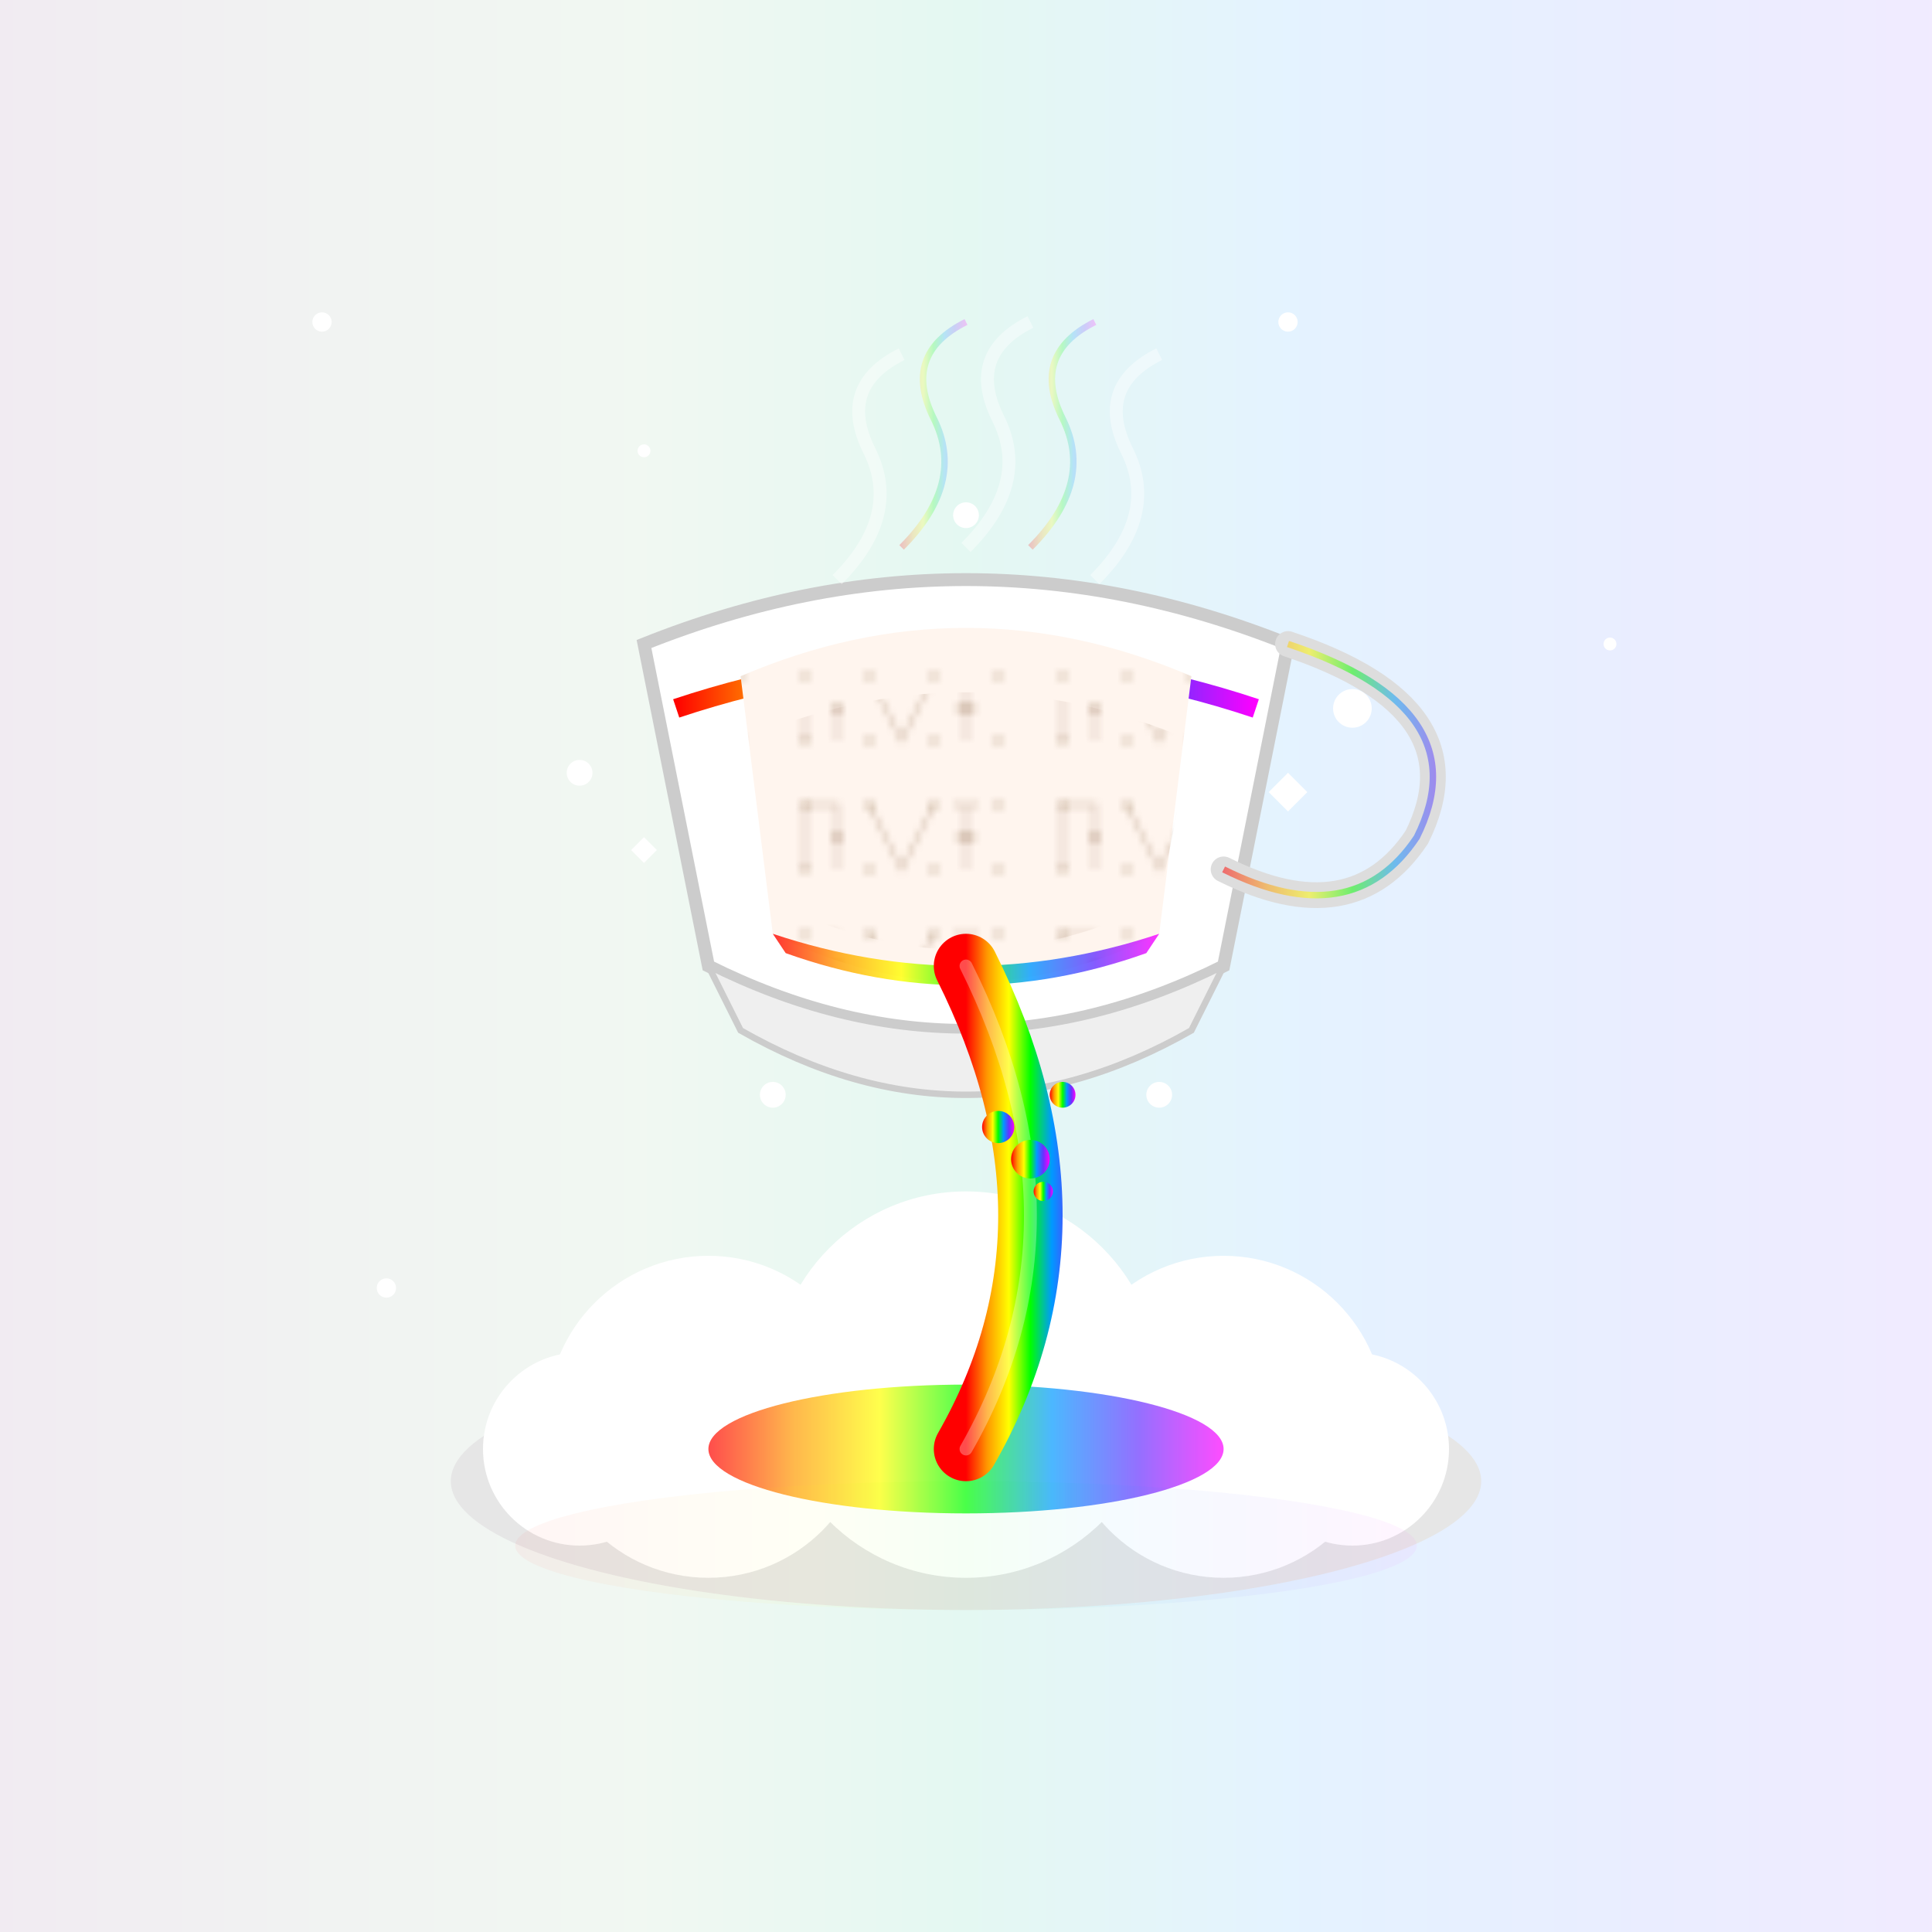<svg xmlns="http://www.w3.org/2000/svg" viewBox="0 0 300 300">
  <!-- Definitions for reusable elements -->
  <defs>
    <!-- Rainbow gradient for the tea -->
    <linearGradient id="rainbowGradient" x1="0%" y1="0%" x2="100%" y2="0%">
      <stop offset="0%" stop-color="#ff0000"/>
      <stop offset="16.6%" stop-color="#ff9900"/>
      <stop offset="33.3%" stop-color="#ffff00"/>
      <stop offset="50%" stop-color="#00ff00"/>
      <stop offset="66.6%" stop-color="#0099ff"/>
      <stop offset="83.3%" stop-color="#6633ff"/>
      <stop offset="100%" stop-color="#ff00ff"/>
    </linearGradient>
    
    <!-- Animated rainbow gradient -->
    <linearGradient id="animatedRainbow" x1="0%" y1="0%" x2="100%" y2="0%">
      <stop offset="0%" stop-color="#ff0000">
        <animate attributeName="offset" values="0;1;0" dur="10s" repeatCount="indefinite" />
      </stop>
      <stop offset="16.6%" stop-color="#ff9900">
        <animate attributeName="offset" values="0.166;1.166;0.166" dur="10s" repeatCount="indefinite" />
      </stop>
      <stop offset="33.3%" stop-color="#ffff00">
        <animate attributeName="offset" values="0.333;1.333;0.333" dur="10s" repeatCount="indefinite" />
      </stop>
      <stop offset="50%" stop-color="#00ff00">
        <animate attributeName="offset" values="0.5;1.5;0.5" dur="10s" repeatCount="indefinite" />
      </stop>
      <stop offset="66.6%" stop-color="#0099ff">
        <animate attributeName="offset" values="0.666;1.666;0.666" dur="10s" repeatCount="indefinite" />
      </stop>
      <stop offset="83.3%" stop-color="#6633ff">
        <animate attributeName="offset" values="0.833;1.833;0.833" dur="10s" repeatCount="indefinite" />
      </stop>
      <stop offset="100%" stop-color="#ff00ff">
        <animate attributeName="offset" values="1;2;1" dur="10s" repeatCount="indefinite" />
      </stop>
    </linearGradient>
    
    <!-- Teacup pattern -->
    <pattern id="teacupPattern" x="0" y="0" width="20" height="20" patternUnits="userSpaceOnUse">
      <circle cx="10" cy="10" r="1" fill="#9c7b5e" />
      <circle cx="5" cy="5" r="0.8" fill="#9c7b5e" />
      <circle cx="15" cy="15" r="0.8" fill="#9c7b5e" />
      <circle cx="5" cy="15" r="0.8" fill="#9c7b5e" />
      <circle cx="15" cy="5" r="0.8" fill="#9c7b5e" />
    </pattern>
    
    <!-- Magic runes pattern -->
    <pattern id="runesPattern" x="0" y="0" width="40" height="20" patternUnits="userSpaceOnUse">
      <path d="M5,15 L5,5 L10,5 L10,15 M15,5 L20,15 L25,5 M30,5 L30,15 M28,5 L32,5 M28,10 L32,10" 
            fill="none" stroke="#9c7b5e" stroke-width="0.5" />
    </pattern>
    
    <!-- Cloud filter for soft edges -->
    <filter id="cloudFilter" x="-20%" y="-20%" width="140%" height="140%">
      <feGaussianBlur stdDeviation="3" />
    </filter>
    
    <!-- Glow effect for magical appearance -->
    <filter id="glowEffect" x="-30%" y="-30%" width="160%" height="160%">
      <feGaussianBlur stdDeviation="4" result="blur" />
      <feComposite in="SourceGraphic" in2="blur" operator="over" />
    </filter>
  </defs>

  <!-- Background with subtle gradient -->
  <rect x="0" y="0" width="300" height="300" fill="#f0f8ff" />
  <rect x="0" y="0" width="300" height="300" fill="url(#animatedRainbow)" opacity="0.05" />
  
  <!-- Background sparkles -->
  <g id="backgroundSparkles">
    <circle cx="50" cy="50" r="1.5" fill="white">
      <animate attributeName="opacity" values="0;1;0" dur="3s" begin="0s" repeatCount="indefinite" />
    </circle>
    <circle cx="100" cy="70" r="1" fill="white">
      <animate attributeName="opacity" values="0;1;0" dur="4s" begin="1s" repeatCount="indefinite" />
    </circle>
    <circle cx="200" cy="50" r="1.5" fill="white">
      <animate attributeName="opacity" values="0;1;0" dur="5s" begin="2s" repeatCount="indefinite" />
    </circle>
    <circle cx="250" cy="100" r="1" fill="white">
      <animate attributeName="opacity" values="0;1;0" dur="3.5s" begin="0.5s" repeatCount="indefinite" />
    </circle>
    <circle cx="60" cy="200" r="1.5" fill="white">
      <animate attributeName="opacity" values="0;1;0" dur="4.5s" begin="1.5s" repeatCount="indefinite" />
    </circle>
    <circle cx="220" cy="230" r="1" fill="white">
      <animate attributeName="opacity" values="0;1;0" dur="3s" begin="2.5s" repeatCount="indefinite" />
    </circle>
  </g>
  
  <!-- Cloud-shaped saucer -->
  <g id="cloudSaucer">
    <!-- Base cloud shape -->
    <ellipse cx="150" cy="230" rx="80" ry="20" fill="#e6e6e6" filter="url(#cloudFilter)" />
    <circle cx="110" cy="220" r="25" fill="white" filter="url(#cloudFilter)" />
    <circle cx="150" cy="215" r="30" fill="white" filter="url(#cloudFilter)" />
    <circle cx="190" cy="220" r="25" fill="white" filter="url(#cloudFilter)" />
    
    <!-- Additional cloud puffs -->
    <circle cx="90" cy="225" r="15" fill="white" filter="url(#cloudFilter)" />
    <circle cx="210" cy="225" r="15" fill="white" filter="url(#cloudFilter)" />
    
    <!-- Rainbow puddle in the cloud -->
    <ellipse cx="150" cy="225" rx="40" ry="10" fill="url(#rainbowGradient)" opacity="0.7">
      <animate attributeName="rx" values="40;45;40" dur="3s" repeatCount="indefinite" />
    </ellipse>
    
    <!-- Subtle rainbow glow underneath -->
    <ellipse cx="150" cy="240" rx="70" ry="10" fill="url(#rainbowGradient)" opacity="0.2" filter="url(#cloudFilter)" />
  </g>
  
  <!-- Teacup -->
  <g id="teacup" filter="url(#glowEffect)">
    <!-- Levitation effect - concentric circles underneath -->
    <ellipse cx="150" cy="150" rx="40" ry="10" fill="none" stroke="white" stroke-width="0.5" opacity="0.3">
      <animate attributeName="ry" values="10;12;10" dur="3s" repeatCount="indefinite" />
    </ellipse>
    <ellipse cx="150" cy="150" rx="35" ry="8" fill="none" stroke="white" stroke-width="0.5" opacity="0.5">
      <animate attributeName="ry" values="8;10;8" dur="2.5s" repeatCount="indefinite" />
    </ellipse>
    <ellipse cx="150" cy="150" rx="30" ry="6" fill="none" stroke="white" stroke-width="0.5" opacity="0.7">
      <animate attributeName="ry" values="6;8;6" dur="2s" repeatCount="indefinite" />
    </ellipse>
    
    <!-- Cup body with subtle animation -->
    <g>
      <animate attributeName="transform" type="translate" values="0,-2;0,2;0,-2" dur="4s" repeatCount="indefinite" />
      
      <!-- Cup outer shape -->
      <path d="M100,100 Q150,80 200,100 L190,150 Q150,170 110,150 Z" fill="#ffffff" stroke="#cccccc" stroke-width="2" />
      <path d="M110,150 Q150,170 190,150 L185,160 Q150,180 115,160 Z" fill="#efefef" stroke="#cccccc" stroke-width="1" />
      
      <!-- Decorative band around cup -->
      <path d="M105,110 Q150,95 195,110" fill="none" stroke="url(#rainbowGradient)" stroke-width="3" />
      
      <!-- Cup interior with pattern -->
      <path d="M115,105 Q150,90 185,105 L180,145 Q150,160 120,145 Z" fill="#fff5ee" />
      <path d="M115,105 Q150,90 185,105 L180,145 Q150,160 120,145 Z" fill="url(#teacupPattern)" opacity="0.3" />
      
      <!-- Magical runes on cup -->
      <path d="M115,115 Q150,100 185,115 L180,140 Q150,155 120,140 Z" fill="url(#runesPattern)" opacity="0.4" />
      
      <!-- Remaining tea in cup with animated rainbow -->
      <path d="M120,145 Q150,155 180,145 L178,148 Q150,158 122,148 Z" fill="url(#animatedRainbow)" opacity="0.8" />
      
      <!-- Cup handle -->
      <path d="M200,100 Q230,110 220,130 Q210,145 190,135" fill="none" stroke="#dddddd" stroke-width="4" stroke-linecap="round" />
      <path d="M200,100 Q230,110 220,130 Q210,145 190,135" fill="none" stroke="url(#rainbowGradient)" stroke-width="1" opacity="0.5" />
    </g>
  </g>
  
  <!-- Small sparkles around the teacup for levitation effect -->
  <g id="magicSparkles">
    <circle cx="90" cy="120" r="2" fill="white">
      <animate attributeName="opacity" values="0;1;0" dur="2s" repeatCount="indefinite" />
      <animate attributeName="r" values="1;2;1" dur="2s" repeatCount="indefinite" />
    </circle>
    <circle cx="210" cy="110" r="3" fill="white">
      <animate attributeName="opacity" values="0;1;0" dur="1.5s" repeatCount="indefinite" />
      <animate attributeName="r" values="2;3;2" dur="1.5s" repeatCount="indefinite" />
    </circle>
    <circle cx="150" cy="80" r="2" fill="white">
      <animate attributeName="opacity" values="0;1;0" dur="2.5s" repeatCount="indefinite" />
      <animate attributeName="r" values="1;2;1" dur="2.5s" repeatCount="indefinite" />
    </circle>
    <circle cx="120" cy="170" r="2" fill="white">
      <animate attributeName="opacity" values="0;1;0" dur="3s" begin="1s" repeatCount="indefinite" />
      <animate attributeName="r" values="1;2;1" dur="3s" begin="1s" repeatCount="indefinite" />
    </circle>
    <circle cx="180" cy="170" r="2" fill="white">
      <animate attributeName="opacity" values="0;1;0" dur="2s" begin="0.5s" repeatCount="indefinite" />
      <animate attributeName="r" values="1;2;1" dur="2s" begin="0.5s" repeatCount="indefinite" />
    </circle>
    
    <!-- Magical star sparkles -->
    <path d="M100,130 L102,132 L100,134 L98,132 Z" fill="white">
      <animate attributeName="opacity" values="0;1;0" dur="3s" begin="1s" repeatCount="indefinite" />
      <animate attributeName="transform" type="rotate" values="0 100 132;180 100 132;360 100 132" dur="3s" begin="1s" repeatCount="indefinite" />
    </path>
    <path d="M200,120 L203,123 L200,126 L197,123 Z" fill="white">
      <animate attributeName="opacity" values="0;1;0" dur="2s" begin="0.5s" repeatCount="indefinite" />
      <animate attributeName="transform" type="rotate" values="0 200 123;180 200 123;360 200 123" dur="2s" begin="0.5s" repeatCount="indefinite" />
    </path>
  </g>
  
  <!-- Rainbow tea pouring from cup -->
  <g id="pouringTea">
    <!-- Main stream with animation -->
    <path d="M150,150 Q170,190 150,225" fill="none" stroke="url(#rainbowGradient)" stroke-width="10" stroke-linecap="round">
      <animate attributeName="d" values="M150,150 Q170,190 150,225; M150,150 Q160,190 150,225; M150,150 Q170,190 150,225" dur="3s" repeatCount="indefinite" />
    </path>
    
    <!-- Thinner stream overtop for highlight effect -->
    <path d="M150,150 Q170,190 150,225" fill="none" stroke="white" stroke-width="2" stroke-linecap="round" opacity="0.3">
      <animate attributeName="d" values="M150,150 Q170,190 150,225; M150,150 Q160,190 150,225; M150,150 Q170,190 150,225" dur="3s" repeatCount="indefinite" />
    </path>
  </g>
  
  <!-- Rainbow droplets -->
  <g id="droplets">
    <circle cx="160" cy="180" r="3" fill="url(#rainbowGradient)">
      <animate attributeName="cy" values="180;225" dur="2s" repeatCount="indefinite" />
      <animate attributeName="opacity" values="1;0" dur="2s" repeatCount="indefinite" />
    </circle>
    <circle cx="165" cy="170" r="2" fill="url(#rainbowGradient)">
      <animate attributeName="cy" values="170;225" dur="1.5s" repeatCount="indefinite" />
      <animate attributeName="opacity" values="1;0" dur="1.5s" repeatCount="indefinite" />
    </circle>
    <circle cx="155" cy="175" r="2.5" fill="url(#rainbowGradient)">
      <animate attributeName="cy" values="175;225" dur="1.8s" repeatCount="indefinite" />
      <animate attributeName="opacity" values="1;0" dur="1.8s" repeatCount="indefinite" />
    </circle>
    <circle cx="162" cy="185" r="1.5" fill="url(#rainbowGradient)">
      <animate attributeName="cy" values="185;225" dur="1.2s" repeatCount="indefinite" />
      <animate attributeName="opacity" values="1;0" dur="1.2s" repeatCount="indefinite" />
    </circle>
  </g>
  
  <!-- Steam from the cup -->
  <g id="steam" opacity="0.7">
    <path d="M130,90 Q140,80 135,70 Q130,60 140,55" fill="none" stroke="white" stroke-width="2" opacity="0.6">
      <animate attributeName="d" values="M130,90 Q140,80 135,70 Q130,60 140,55; M130,90 Q135,80 140,70 Q145,60 140,55; M130,90 Q140,80 135,70 Q130,60 140,55" dur="4s" repeatCount="indefinite" />
      <animate attributeName="opacity" values="0.6;0.2;0.6" dur="4s" repeatCount="indefinite" />
    </path>
    <path d="M150,85 Q160,75 155,65 Q150,55 160,50" fill="none" stroke="white" stroke-width="2" opacity="0.6">
      <animate attributeName="d" values="M150,85 Q160,75 155,65 Q150,55 160,50; M150,85 Q155,75 160,65 Q165,55 160,50; M150,85 Q160,75 155,65 Q150,55 160,50" dur="3s" repeatCount="indefinite" />
      <animate attributeName="opacity" values="0.6;0.2;0.6" dur="3s" repeatCount="indefinite" />
    </path>
    <path d="M170,90 Q180,80 175,70 Q170,60 180,55" fill="none" stroke="white" stroke-width="2" opacity="0.6">
      <animate attributeName="d" values="M170,90 Q180,80 175,70 Q170,60 180,55; M170,90 Q175,80 180,70 Q185,60 180,55; M170,90 Q180,80 175,70 Q170,60 180,55" dur="3.5s" repeatCount="indefinite" />
      <animate attributeName="opacity" values="0.6;0.2;0.6" dur="3.5s" repeatCount="indefinite" />
    </path>
    
    <!-- Colored steam hint -->
    <path d="M140,85 Q150,75 145,65 Q140,55 150,50" fill="none" stroke="url(#rainbowGradient)" stroke-width="1" opacity="0.3">
      <animate attributeName="d" values="M140,85 Q150,75 145,65 Q140,55 150,50; M140,85 Q145,75 150,65 Q155,55 150,50; M140,85 Q150,75 145,65 Q140,55 150,50" dur="3.5s" repeatCount="indefinite" />
      <animate attributeName="opacity" values="0.3;0.1;0.3" dur="3.5s" repeatCount="indefinite" />
    </path>
    <path d="M160,85 Q170,75 165,65 Q160,55 170,50" fill="none" stroke="url(#rainbowGradient)" stroke-width="1" opacity="0.3">
      <animate attributeName="d" values="M160,85 Q170,75 165,65 Q160,55 170,50; M160,85 Q165,75 170,65 Q175,55 170,50; M160,85 Q170,75 165,65 Q160,55 170,50" dur="4s" repeatCount="indefinite" />
      <animate attributeName="opacity" values="0.3;0.1;0.3" dur="4s" repeatCount="indefinite" />
    </path>
  </g>
</svg>